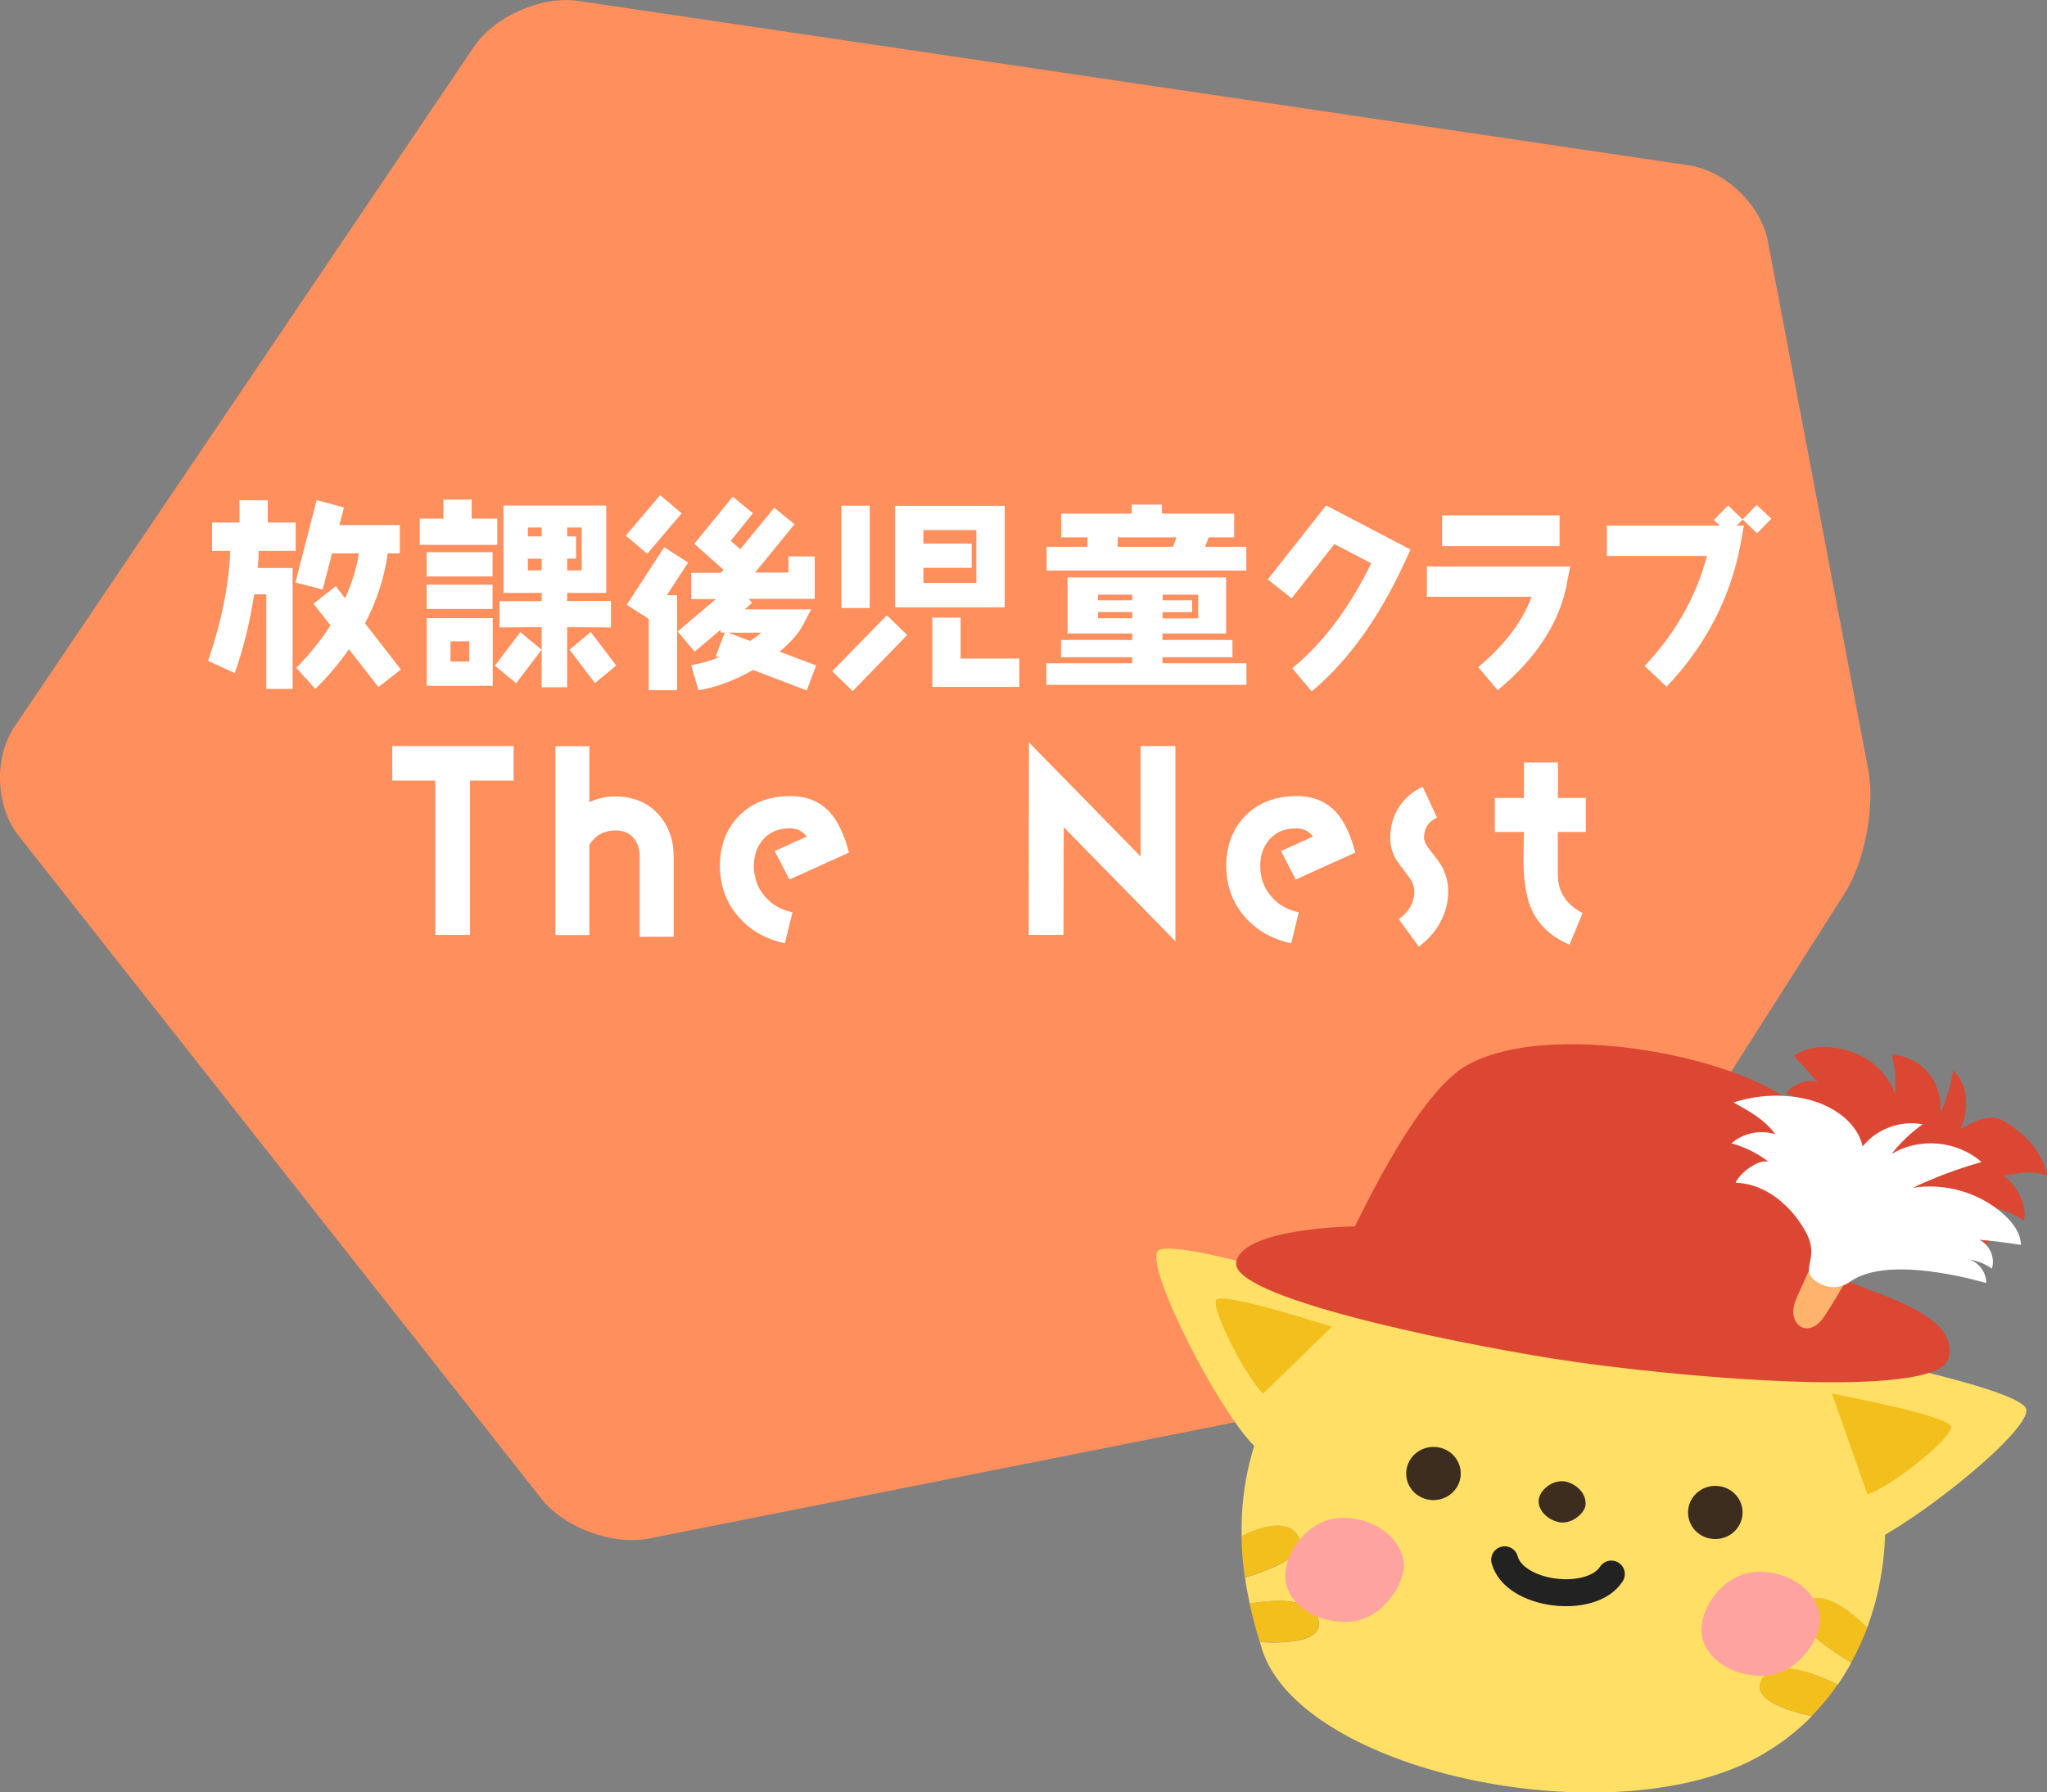 <?xml version="1.0" encoding="UTF-8"?>
<svg id="_レイヤー_2" data-name="レイヤー 2" xmlns="http://www.w3.org/2000/svg" viewBox="0 0 151.81 132.95">
  <rect x="0" y="0" width="151.81" height="132.95" fill="#808080" stroke="none"/>
  <defs>
    <style>
      .cls-1 {
        fill: #3d2d1e;
      }

      .cls-2 {
        fill: #fff;
      }

      .cls-3 {
        fill: #ffa3a1;
      }

      .cls-4 {
        fill: none;
        stroke: #222;
        stroke-linecap: round;
        stroke-linejoin: round;
        stroke-width: 2px;
      }

      .cls-5 {
        fill: #dc4733;
      }

      .cls-6 {
        fill: #ffb36d;
      }

      .cls-7 {
        fill: #ffdf66;
      }

      .cls-8 {
        fill: #ff8f5d;
      }

      .cls-9 {
        fill: #f3bf1c;
      }
    </style>
  </defs>
  <g id="header">
    <g>
      <path class="cls-8" d="M35.14,3.48c1.54-2.28,5.02-3.81,7.74-3.41l82.35,12.19c2.72.4,5.37,2.94,5.88,5.64l7.45,39.23c.51,2.7-.27,6.81-1.75,9.13l-19.36,30.42c-1.48,2.32-4.89,4.66-7.59,5.19l-61.71,12.25c-2.7.54-6.3-.79-8-2.95L1.37,61.98c-1.7-2.16-1.84-5.79-.3-8.07L35.14,3.48Z"/>
      <g>
        <path class="cls-2" d="M19.19,40.85c-.01.41-.03.84-.08,1.28h2.59v8.97h-1.95v-7.02h-.9c-.31,2.05-.79,4-1.44,5.85l-1.98-.91c1-2.9,1.54-5.62,1.65-8.16h-1.35v-2.1h2.03v-1.65h2.1v1.65h2.07v2.1h-2.75ZM28.05,50.95l-2.17-2.79c-.73,1.04-1.56,2.03-2.5,2.94l-1.41-1.56c.98-.99,1.82-2.04,2.54-3.15l-1.26-1.61,1.65-1.3.69.9c.51-1.11.86-2.22,1.02-3.33h-1.99l-.69,2.68-2.02-.52,1.57-6.11,2.03.54-.34,1.31h4.48v2.1h-.9c-.23,1.75-.8,3.49-1.68,5.19l2.66,3.42-1.65,1.29Z"/>
        <path class="cls-2" d="M31.13,40.42v-1.95h1.75v-1.41h2.1v1.41h1.9v1.95h-5.76ZM31.64,42.76v-1.8h4.89v1.8h-4.89ZM31.64,45.17v-1.8h4.89v1.8h-4.89ZM31.65,50.87v-5.02h4.89v5.02h-4.89ZM34.8,47.57h-1.39v1.5h1.39v-1.5ZM42.06,46.51v4.47h-1.89v-2.79l-1.89,2.49-1.58-1.3,1.89-2.49,1.58,1.31v-1.68l-3.13.02v-1.95h3.13v-.61h-2.83v-6.48h7.62v6.48h-2.9v.6h3.25v1.96l-3.25-.02ZM40.17,39.13h-1.02v.66h1.02v-.66ZM40.17,41.44h-1.02v.87h1.02v-.87ZM43.14,39.13h-1.08v.66h.66v1.65h-.66v.87h1.08v-3.18ZM44.13,50.68l-1.89-2.49,1.57-1.31,1.89,2.49-1.58,1.3Z"/>
        <path class="cls-2" d="M48,41.08l-1.59-1.35,2.55-3,1.59,1.35-2.55,3ZM49.44,44.15h.77v7.05h-2.1v-5.29l-1.63-1.05,2.78-4.27,1.77,1.14-1.58,2.43ZM59.84,51.22l-3.99-1.52c-1.41.79-2.76,1.29-4.05,1.5l-.54-1.86c.66-.11,1.35-.3,2.07-.59l-.24-.09.66-1.74h-.31v-.21l-1.92,1.63-1.26-1.5,2.83-2.4h-1.83v-1.95h2.21l.19-.23-2.17-1.92,2.85-3.5,1.5,1.23-1.65,2.05.71.62,2.52-3.08,1.5,1.23-2.92,3.58h2.47v-1.2h1.95v3.15h-4.89l.24.3-.54.48h4.93l-.65,1.23c-.3.57-.87,1.2-1.69,1.91l2.71,1.02-.69,1.83ZM54,46.93l1.63.61c.3-.19.58-.4.84-.61h-2.47Z"/>
        <path class="cls-2" d="M63.23,51.26l-1.51-1.47,4.05-4.15,1.51,1.46-4.05,4.17ZM62.4,45.1v-7.59h2.1v7.59h-2.1ZM66.38,45.05v-7.53h8.13v7.53h-8.13ZM72.41,39.32h-3.93v1h3.58v1.8h-3.58v1.12h3.93v-3.93ZM69.14,50.95v-5.14h2.1v3.04h4.35v2.1h-6.45Z"/>
        <path class="cls-2" d="M97.28,51.29l-1.44-1.72c2.31-1.91,4.26-4.5,5.85-7.79l-2.73-1.42-3.17,4.02-1.77-1.4,4.33-5.49,6.25,3.27c-2,4.62-4.44,8.13-7.33,10.53Z"/>
        <path class="cls-2" d="M116.19,43.37c-.57,2.87-2.28,5.48-5.12,7.83l-1.44-1.72c1.93-1.61,3.25-3.33,3.96-5.21h-7.77v-2.25h10.63l-.27,1.35ZM106.95,40.51v-2.28h8.71v2.28h-8.71Z"/>
        <path class="cls-2" d="M130.31,39.56l-1.07-1.03-.45.46h.54l-.24,1.32c-.74,4-2.57,7.54-5.49,10.63l-1.63-1.54c2.28-2.42,3.82-5.13,4.62-8.16h-7.42v-2.25h8.38l-.44-.42,1.05-1.08,1.08,1.04,1.04-1.08,1.08,1.03-1.05,1.08Z"/>
        <path class="cls-2" d="M34.86,57.9v11.45h-2.58v-11.45h-3.19v-2.56h9v2.56h-3.24Z"/>
        <path class="cls-2" d="M47.44,69.48v-5.94c0-.58-.16-1.04-.47-1.4-.32-.36-.77-.54-1.33-.54-.85,0-1.48.36-1.93,1.06v6.7h-2.52v-14.01h2.52v4.14c.61-.27,1.24-.41,1.91-.41,1.3,0,2.34.41,3.15,1.26.79.85,1.19,1.91,1.19,3.21v5.94h-2.52Z"/>
        <path class="cls-2" d="M58.55,65.25l-1.1-2.12,2.38-1.08c-.32-.41-.74-.61-1.22-.61-.83,0-1.48.25-1.96.77-.49.52-.74,1.19-.74,2.02,0,.88.27,1.62.79,2.23.52.63,1.21,1.03,2.07,1.21l-.56,2.3c-1.44-.31-2.61-.97-3.49-2.02-.88-1.03-1.33-2.29-1.33-3.75s.49-2.77,1.46-3.73c.97-.95,2.23-1.42,3.76-1.42,1.24,0,2.21.41,2.95,1.22.59.67,1.06,1.66,1.4,2.97l-4.41,2Z"/>
        <path class="cls-2" d="M78.89,61.36l-.02,7.99h-2.58l.02-14.28,8.28,8.46v-8.19h2.58v14.48l-8.28-8.46Z"/>
        <path class="cls-2" d="M96.1,65.25l-1.1-2.12,2.38-1.08c-.32-.41-.74-.61-1.22-.61-.83,0-1.48.25-1.96.77-.49.52-.74,1.19-.74,2.02,0,.88.27,1.62.79,2.23.52.63,1.21,1.03,2.07,1.21l-.56,2.3c-1.44-.31-2.61-.97-3.49-2.02-.88-1.03-1.33-2.29-1.33-3.75s.49-2.77,1.46-3.73c.97-.95,2.23-1.42,3.76-1.42,1.24,0,2.21.41,2.95,1.22.59.67,1.06,1.66,1.4,2.97l-4.41,2Z"/>
        <path class="cls-2" d="M106.82,68.4c-.4.74-.94,1.33-1.6,1.82l-1.48-2.04c.77-.56,1.15-1.24,1.15-2.09,0-.34-.16-.72-.47-1.13-.56-.74-.83-1.13-.85-1.15-.31-.52-.47-1.1-.47-1.69,0-.81.22-1.57.65-2.25.43-.67,1.03-1.17,1.76-1.51l1.06,2.29c-.63.29-.96.77-.96,1.48,0,.27.16.59.47.97.43.54.72.94.85,1.17.31.58.47,1.19.47,1.85,0,.81-.2,1.57-.59,2.29Z"/>
        <path class="cls-2" d="M115.53,61.72v3.13c0,1.28.61,2.25,1.84,2.88l-.97,2.34c-1.39-.59-2.32-1.48-2.84-2.67-.38-.88-.58-2.12-.58-3.73,0-.27.02-.94.04-1.96h-2.16v-2.52h2.16v-2.63h2.52v2.63h2.07v2.52h-2.07Z"/>
      </g>
      <g>
        <path class="cls-2" d="M77.62,42.32v-1.76h3.03v-.7h-1.95v-1.76h5.23v-.67h2.24v.67h5.36v1.76h-1.89l-.27.7h3.06v1.76h-14.81ZM82.89,39.86v.7h4.1l.26-.7h-4.35Z"/>
        <path class="cls-2" d="M77.6,50.8v-1.6h6.37v-.45h-5.28v-1.28h5.28v-.48h-4.8v-4.16h11.76v4.16h-4.72v.48h5.19v1.28h-5.19v.45h6.23v1.6h-14.84ZM83.97,44.11h-2.54v.42h2.54v-.42ZM83.97,45.4h-2.54v.46h2.54v-.46ZM88.86,44.11h-2.64v.42h2.19v.88h-2.19v.46h2.64v-1.76Z"/>
      </g>
      <g>
        <g>
          <path class="cls-9" d="M96.19,113.82c-.79-1.13-2.57-.64-4.12.1.02,1,.09,2.03.25,3.09,2.03-.6,4.89-1.73,3.87-3.19Z"/>
          <path class="cls-9" d="M133.82,118.88c-1.51,1.27,1.69,3.41,3.47,4.44.46-.84.86-1.71,1.2-2.61-1.37-1.34-3.4-2.89-4.66-1.84Z"/>
          <path class="cls-9" d="M130.64,124.55c-.82,1.44,1.69,2.3,3.72,2.74.71-.73,1.36-1.51,1.93-2.35-1.74-.85-4.73-2-5.65-.39Z"/>
          <path class="cls-7" d="M133.82,118.88c1.26-1.05,3.29.49,4.66,1.84.4-1.09.72-2.22.94-3.38,1.54-8.08-1.45-17.39-9.51-22.56-2.73-1.52-5.85-2.46-9.08-2.84-13.44-1.6-29.03,6.35-28.75,21.99,1.55-.74,3.33-1.23,4.12-.1,1.01,1.46-1.84,2.59-3.87,3.19.09.63.21,1.27.35,1.93,1.92-.32,4.67-.46,5.09,1.2.41,1.61-2.26,1.77-4.33,1.66.07.21.12.42.19.64,2.87,8.52,23.32,13.27,34.76,8.8,2.35-.92,4.34-2.28,5.98-3.95-2.03-.44-4.54-1.3-3.72-2.74.92-1.61,3.91-.46,5.65.39.36-.52.69-1.06,1-1.62-1.77-1.03-4.98-3.18-3.47-4.44Z"/>
          <path class="cls-9" d="M97.76,120.14c-.42-1.66-3.18-1.51-5.09-1.2.2.93.46,1.88.76,2.86,2.07.11,4.74-.05,4.33-1.66Z"/>
        </g>
        <path class="cls-7" d="M131.77,99.4c2.65.52,18.1,3.5,18.5,5.13.4,1.64-9.28,9.37-12.99,10.52"/>
        <path class="cls-9" d="M135.86,103.37c1.27.25,8.64,1.67,8.83,2.45s-4.43,4.47-6.2,5.02"/>
        <path class="cls-7" d="M103.81,97c-2.49-.78-16.99-5.36-17.95-4.2-.96,1.17,4.51,11.94,7.28,14.58"/>
        <path class="cls-9" d="M98.78,98.41c-1.19-.37-8.11-2.56-8.57-2-.46.56,2.15,5.7,3.47,6.96"/>
        <path class="cls-1" d="M117.58,111.69c-.1.6-1.1,1.46-2.06,1.2-.96-.26-1.57-1.08-1.38-1.79.19-.71,1.2-1.48,2.16-1.15.96.33,1.38,1.13,1.28,1.74Z"/>
        <path class="cls-1" d="M125.19,112.28c.05,1.09.99,1.93,2.11,1.88,1.12-.05,1.98-.97,1.93-2.06-.05-1.09-.99-1.93-2.11-1.88-1.12.05-1.98.97-1.93,2.06Z"/>
        <path class="cls-1" d="M104.29,109.39c.05,1.09.99,1.93,2.11,1.88,1.12-.05,1.98-.97,1.93-2.06-.05-1.09-.99-1.93-2.11-1.88-1.12.05-1.98.97-1.93,2.06Z"/>
        <path class="cls-3" d="M134.97,119.82c.22,1.54-1.55,4.36-4.08,4.48-2.52.11-4.62-1.41-4.7-3.29-.08-1.87,1.77-4.48,4.36-4.42,2.58.07,4.2,1.69,4.42,3.23Z"/>
        <path class="cls-3" d="M104.1,115.82c.22,1.54-1.55,4.37-4.08,4.48-2.52.11-4.62-1.41-4.7-3.29-.08-1.87,1.77-4.48,4.36-4.42,2.58.07,4.2,1.69,4.42,3.23Z"/>
        <path class="cls-5" d="M100.48,90.97c1.65-3.33,5.17-10.26,8.41-12.01,6.67-3.6,22.37-.12,25.07,3.92,2.27,3.39,3.25,12.25,3.34,12.28,3.23,1.26,7.91,2.66,7.22,5.57-.77,3.25-21.03,1.37-29.32.05-8.08-1.29-23.96-4.59-23.52-7.15.45-2.57,8.8-2.66,8.8-2.66Z"/>
        <path class="cls-6" d="M134.49,93.51c-.36.8-.72,1.6-1.09,2.4-.2.45-.41.91-.41,1.4,0,.49.26,1.02.72,1.17.36.12.76,0,1.05-.24.3-.23.51-.55.71-.86.75-1.16,1.44-2.36,2.07-3.59"/>
        <path class="cls-5" d="M141.53,91.19c2.27-.61,4.69-.38,5.78,1.18.52-.69.84-2.49.28-2.83.95.15,1.81.5,2.51,1.02.3-1.16-.67-2.82-1.51-3.36,1.32-.2,2.12-.39,3.21,0-.26-1.5-1.22-2.62-2.34-3.48-1.44-1.11-2.01-1.06-4.06.01.71-1.64.49-3.38-.55-4.33-.16,1.06-.49,2.14-.95,3.2.2-2.34-1.34-4.21-3.61-4.39.36,1.6.24,1.23.28,2.95-.74-1.99-2.59-3.31-4.9-3.48-.84-.06-1.82.05-2.64.65.62.63,1.21,1.29,1.78,1.97-.68-.32-1.77.05-2.38.81.54.12,1.02.37,1.38.73-.54-.37-1.47-.23-2.16.31,1.42,1.04,5.53,6.15,5.06,9.21-.11.74.12,1.54,1.15,1.79,1.41.35,1.38-1.36,3.65-1.97Z"/>
        <path class="cls-2" d="M133.95,91.44c-1.05-1.97-3.01-3.65-5.23-3.71.28-.71,1.73-1.8,2.44-1.55-.81-.63-1.76-1.1-2.75-1.37.87-.77,2.15-1.03,3.25-.67-.75-1.07-1.95-1.73-3.1-2.36,1.59-.52,3.3-.64,4.95-.35,2.05.36,4.16,1.59,4.63,3.61,1.03-1.3,2.81-1.96,4.44-1.64-.87.62-1.65,1.37-2.31,2.21,2.04-1.26,4.89-1.01,6.68.59-1.75.49-3.46,1.13-5.1,1.91,2.39-.39,4.95.35,6.75,1.97.66.59,1.25,1.37,1.28,2.26-1.03-.16-2.07-.29-3.11-.38.78.35,1.22,1.33.95,2.14-.5-.35-1.07-.58-1.67-.67.73.23,1.27.98,1.25,1.74-1.99-.56-7.56-1.9-10.09-.1-.61.44-1.52.64-2.49,0-1.34-.88.28-1.67-.77-3.63Z"/>
        <path class="cls-4" d="M119.5,116.76c-1.49,2.29-7.19,1.6-7.91-1.06"/>
      </g>
    </g>
  </g>
</svg>